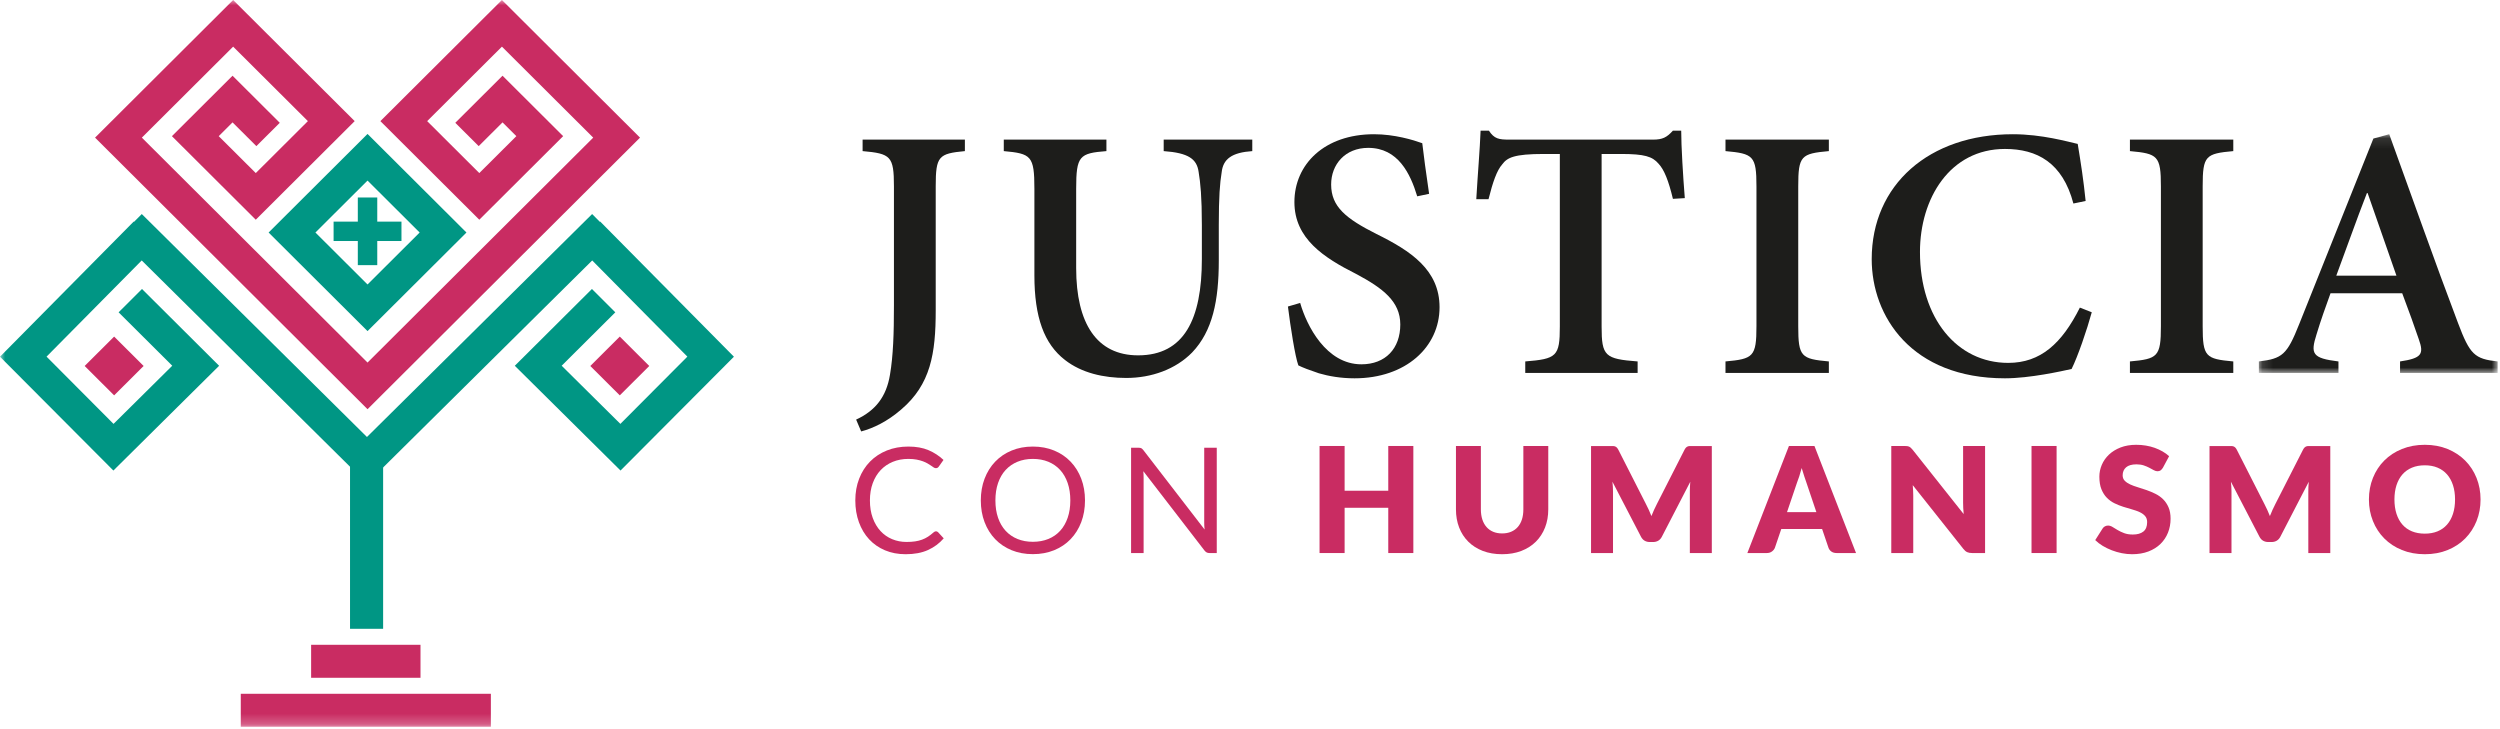 <?xml version="1.0" encoding="UTF-8"?>
<svg width="240px" height="70px" viewBox="0 0 240 70" version="1.1" xmlns="http://www.w3.org/2000/svg" xmlns:xlink="http://www.w3.org/1999/xlink">
    <!-- Generator: Sketch 52.6 (67491) - http://www.bohemiancoding.com/sketch -->
    <title>Logo-justicia-c-humanismo</title>
    <desc>Created with Sketch.</desc>
    <defs>
        <polygon id="path-1" points="0.145 0.102 23.068 0.102 23.068 23.017 0.145 23.017"></polygon>
        <polygon id="path-3" points="0 69.769 239.773 69.769 239.773 -2.84217094e-14 0 -2.84217094e-14"></polygon>
    </defs>
    <g id="Page-1" stroke="none" stroke-width="1" fill="none" fill-rule="evenodd">
        <g id="PAGINA-NUEVA-WEB-PODER-JUDICIAL-2025-" transform="translate(-761, -61)">
            <g id="HEADER" transform="translate(0, -2)">
                <g id="Logos-header" transform="translate(41, 49)">
                    <g id="Logo-justicia-c-humanismo" transform="translate(720, 14)">
                        <g id="Group-48">
                            <path d="M92.629,14.506 C90.106,14.747 89.829,14.988 89.829,17.882 L89.829,29.805 C89.829,33.94 89.345,36.904 86.51,39.316 C85.196,40.453 83.848,41.108 82.672,41.418 L82.188,40.281 C84.055,39.419 85.092,38.076 85.438,35.973 C85.749,34.147 85.818,32.011 85.818,29.323 L85.818,17.882 C85.818,14.988 85.507,14.747 82.81,14.506 L82.81,13.403 L92.629,13.403 L92.629,14.506 Z" id="Fill-1" fill="#1D1D1B"></path>
                            <path d="M120.219,14.506 C118.249,14.643 117.419,15.264 117.28,16.539 C117.108,17.573 117.004,18.916 117.004,21.604 L117.004,25.015 C117.004,28.84 116.416,31.77 114.445,33.837 C112.855,35.457 110.539,36.284 108.118,36.284 C105.94,36.284 103.831,35.801 102.241,34.561 C100.235,33.01 99.302,30.46 99.302,26.428 L99.302,18.124 C99.302,14.954 98.991,14.747 96.363,14.506 L96.363,13.403 L106.216,13.403 L106.216,14.506 C103.624,14.712 103.312,14.954 103.312,18.124 L103.312,25.739 C103.312,31.046 105.283,34.113 109.259,34.113 C113.685,34.113 115.379,30.632 115.379,24.878 L115.379,21.604 C115.379,18.916 115.241,17.538 115.068,16.504 C114.895,15.264 114.1,14.678 111.714,14.506 L111.714,13.403 L120.219,13.403 L120.219,14.506 Z" id="Fill-3" fill="#1D1D1B"></path>
                            <path d="M136.053,18.847 C135.396,16.676 134.221,14.195 131.351,14.195 C129.138,14.195 127.79,15.78 127.79,17.71 C127.79,19.847 129.208,20.984 132.146,22.466 C135.431,24.085 138.197,25.911 138.197,29.495 C138.197,33.32 134.947,36.318 130.037,36.318 C128.723,36.318 127.548,36.111 126.614,35.836 C125.681,35.525 125.058,35.284 124.643,35.078 C124.332,34.251 123.883,31.356 123.641,29.426 L124.817,29.082 C125.439,31.253 127.306,34.974 130.694,34.974 C133.011,34.974 134.428,33.458 134.428,31.149 C134.428,28.944 132.768,27.669 130.175,26.291 C127.098,24.74 124.263,22.914 124.263,19.399 C124.263,15.78 127.133,12.886 131.904,12.886 C133.875,12.886 135.673,13.437 136.538,13.748 C136.676,14.988 136.883,16.435 137.194,18.606 L136.053,18.847 Z" id="Fill-5" fill="#1D1D1B"></path>
                            <path d="M160.6,19.089 C160.185,17.366 159.771,16.297 159.218,15.712 C158.63,15.022 157.869,14.781 155.622,14.781 L153.755,14.781 L153.755,31.356 C153.755,34.182 154.066,34.457 157.212,34.698 L157.212,35.801 L146.425,35.801 L146.425,34.698 C149.433,34.457 149.744,34.216 149.744,31.356 L149.744,14.781 L148.223,14.781 C145.353,14.781 144.696,15.126 144.212,15.781 C143.694,16.366 143.313,17.469 142.898,19.123 L141.723,19.123 C141.861,16.746 142.069,14.333 142.137,12.541 L142.933,12.541 C143.451,13.334 143.901,13.403 144.869,13.403 L158.699,13.403 C159.598,13.403 160.012,13.196 160.6,12.541 L161.396,12.541 C161.396,14.023 161.569,16.883 161.741,19.02 L160.6,19.089 Z" id="Fill-7" fill="#1D1D1B"></path>
                            <path d="M165.647,35.801 L165.647,34.698 C168.31,34.457 168.62,34.251 168.62,31.322 L168.62,17.883 C168.62,14.953 168.31,14.747 165.647,14.506 L165.647,13.403 L175.57,13.403 L175.57,14.506 C172.908,14.747 172.631,14.953 172.631,17.883 L172.631,31.322 C172.631,34.251 172.908,34.457 175.57,34.698 L175.57,35.801 L165.647,35.801 Z" id="Fill-9" fill="#1D1D1B"></path>
                            <path d="M200.809,29.978 C200.36,31.632 199.461,34.25 198.873,35.422 C197.939,35.629 194.862,36.318 192.476,36.318 C183.487,36.318 179.684,30.357 179.684,24.878 C179.684,17.745 185.182,12.886 193.237,12.886 C196.038,12.886 198.527,13.61 199.461,13.816 C199.772,15.712 200.014,17.262 200.221,19.295 L199.046,19.537 C198.008,15.608 195.554,14.299 192.476,14.299 C187.187,14.299 184.317,19.054 184.317,24.188 C184.317,30.563 187.878,34.837 192.788,34.837 C195.899,34.837 197.939,32.975 199.668,29.53 L200.809,29.978 Z" id="Fill-11" fill="#1D1D1B"></path>
                            <path d="M204.473,35.801 L204.473,34.698 C207.136,34.457 207.447,34.251 207.447,31.322 L207.447,17.883 C207.447,14.953 207.136,14.747 204.473,14.506 L204.473,13.403 L214.396,13.403 L214.396,14.506 C211.734,14.747 211.457,14.953 211.457,17.883 L211.457,31.322 C211.457,34.251 211.734,34.457 214.396,34.698 L214.396,35.801 L204.473,35.801 Z" id="Fill-13" fill="#1D1D1B"></path>
                            <g id="Group-17" transform="translate(216.706, 12.784)">
                                <mask id="mask-2" fill="white">
                                    <use xlink:href="#path-1"></use>
                                </mask>
                                <g id="Clip-16"></g>
                                <path d="M10.586,5.753 L10.517,5.753 C9.48,8.407 8.546,11.094 7.578,13.679 L13.352,13.679 L10.586,5.753 Z M13.698,23.017 L13.698,21.915 C15.772,21.604 16.015,21.225 15.496,19.778 C15.116,18.641 14.528,17.021 13.905,15.367 L7.025,15.367 C6.576,16.608 6.092,17.952 5.677,19.33 C5.089,21.191 5.262,21.604 7.786,21.915 L7.786,23.017 L0.145,23.017 L0.145,21.915 C2.392,21.639 2.842,21.294 4.017,18.331 L11.139,0.516 L12.661,0.102 C14.839,6.098 17.017,12.301 19.264,18.227 C20.406,21.26 20.855,21.673 23.068,21.915 L23.068,23.017 L13.698,23.017 Z" id="Fill-15" fill="#1D1D1B" mask="url(#mask-2)"></path>
                            </g>
                            <path d="M89.854,51.004 C89.93,51.004 89.998,51.035 90.06,51.096 L90.597,51.681 C90.182,52.161 89.678,52.535 89.086,52.803 C88.494,53.071 87.78,53.205 86.945,53.205 C86.213,53.205 85.551,53.079 84.956,52.828 C84.362,52.576 83.854,52.224 83.434,51.77 C83.014,51.316 82.689,50.771 82.457,50.136 C82.226,49.501 82.11,48.803 82.11,48.041 C82.11,47.279 82.234,46.581 82.482,45.946 C82.73,45.311 83.078,44.765 83.526,44.309 C83.974,43.853 84.511,43.499 85.137,43.247 C85.762,42.996 86.452,42.87 87.207,42.87 C87.952,42.87 88.595,42.985 89.136,43.216 C89.676,43.446 90.156,43.759 90.576,44.154 L90.13,44.782 C90.097,44.829 90.06,44.868 90.017,44.898 C89.975,44.929 89.913,44.944 89.833,44.944 C89.772,44.944 89.707,44.922 89.638,44.877 C89.57,44.832 89.488,44.777 89.394,44.711 C89.3,44.645 89.189,44.575 89.061,44.5 C88.934,44.424 88.783,44.354 88.608,44.288 C88.434,44.222 88.231,44.167 88,44.122 C87.768,44.078 87.502,44.055 87.2,44.055 C86.657,44.055 86.16,44.148 85.71,44.334 C85.259,44.52 84.871,44.784 84.545,45.128 C84.22,45.471 83.966,45.89 83.784,46.383 C83.603,46.877 83.512,47.43 83.512,48.041 C83.512,48.672 83.603,49.233 83.784,49.727 C83.966,50.221 84.214,50.639 84.528,50.979 C84.842,51.32 85.213,51.58 85.643,51.759 C86.072,51.938 86.535,52.027 87.03,52.027 C87.332,52.027 87.603,52.009 87.844,51.974 C88.085,51.939 88.308,51.883 88.513,51.808 C88.718,51.733 88.909,51.638 89.086,51.523 C89.263,51.408 89.441,51.27 89.621,51.11 C89.701,51.039 89.779,51.004 89.854,51.004" id="Fill-18" fill="#C92C62"></path>
                            <path d="M102.751,48.041 C102.751,47.42 102.666,46.863 102.496,46.369 C102.326,45.875 102.086,45.458 101.774,45.117 C101.463,44.776 101.085,44.514 100.642,44.33 C100.198,44.147 99.702,44.055 99.155,44.055 C98.613,44.055 98.119,44.147 97.676,44.33 C97.232,44.514 96.854,44.776 96.54,45.117 C96.226,45.458 95.984,45.875 95.814,46.369 C95.644,46.863 95.559,47.42 95.559,48.041 C95.559,48.662 95.644,49.218 95.814,49.709 C95.984,50.201 96.226,50.617 96.54,50.958 C96.854,51.299 97.232,51.56 97.676,51.741 C98.119,51.922 98.613,52.013 99.155,52.013 C99.702,52.013 100.198,51.922 100.642,51.741 C101.085,51.56 101.463,51.299 101.774,50.958 C102.086,50.617 102.326,50.201 102.496,49.709 C102.666,49.218 102.751,48.662 102.751,48.041 M104.16,48.041 C104.16,48.798 104.039,49.493 103.799,50.126 C103.558,50.758 103.218,51.303 102.779,51.759 C102.34,52.215 101.813,52.569 101.198,52.821 C100.582,53.072 99.901,53.198 99.155,53.198 C98.41,53.198 97.73,53.072 97.117,52.821 C96.503,52.569 95.977,52.215 95.538,51.759 C95.099,51.303 94.76,50.758 94.519,50.126 C94.278,49.493 94.158,48.798 94.158,48.041 C94.158,47.284 94.278,46.589 94.519,45.956 C94.76,45.324 95.099,44.778 95.538,44.32 C95.977,43.861 96.503,43.505 97.117,43.251 C97.73,42.997 98.41,42.87 99.155,42.87 C99.901,42.87 100.582,42.997 101.198,43.251 C101.813,43.505 102.34,43.861 102.779,44.32 C103.218,44.778 103.558,45.324 103.799,45.956 C104.039,46.589 104.16,47.284 104.16,48.041" id="Fill-20" fill="#C92C62"></path>
                            <path d="M109.564,43.029 C109.623,43.059 109.69,43.122 109.766,43.216 L115.641,50.835 C115.627,50.713 115.617,50.594 115.612,50.479 C115.608,50.363 115.605,50.252 115.605,50.143 L115.605,42.983 L116.809,42.983 L116.809,53.092 L116.115,53.092 C116.006,53.092 115.916,53.074 115.843,53.036 C115.77,52.998 115.698,52.935 115.627,52.845 L109.759,45.233 C109.768,45.351 109.775,45.466 109.78,45.579 C109.785,45.692 109.787,45.795 109.787,45.89 L109.787,53.092 L108.584,53.092 L108.584,42.983 L109.292,42.983 C109.414,42.983 109.505,42.998 109.564,43.029" id="Fill-22" fill="#C92C62"></path>
                            <polygon id="Fill-24" fill="#C92C62" points="135.681 53.092 133.274 53.092 133.274 48.747 129.083 48.747 129.083 53.092 126.677 53.092 126.677 42.814 129.083 42.814 129.083 47.11 133.274 47.11 133.274 42.814 135.681 42.814"></polygon>
                            <path d="M144.203,51.209 C144.524,51.209 144.81,51.156 145.063,51.05 C145.315,50.944 145.529,50.793 145.703,50.595 C145.878,50.398 146.011,50.157 146.104,49.872 C146.196,49.587 146.242,49.264 146.242,48.902 L146.242,42.814 L148.634,42.814 L148.634,48.902 C148.634,49.532 148.531,50.111 148.326,50.637 C148.121,51.164 147.827,51.618 147.445,51.999 C147.063,52.38 146.598,52.676 146.05,52.888 C145.503,53.099 144.887,53.205 144.203,53.205 C143.514,53.205 142.896,53.099 142.348,52.888 C141.801,52.676 141.336,52.38 140.954,51.999 C140.572,51.618 140.279,51.164 140.076,50.637 C139.873,50.111 139.772,49.532 139.772,48.902 L139.772,42.814 L142.164,42.814 L142.164,48.895 C142.164,49.257 142.21,49.58 142.302,49.865 C142.394,50.15 142.528,50.392 142.702,50.591 C142.877,50.791 143.091,50.944 143.343,51.05 C143.595,51.156 143.882,51.209 144.203,51.209" id="Fill-26" fill="#C92C62"></path>
                            <path d="M158.286,48.951 C158.373,49.144 158.456,49.341 158.537,49.544 C158.617,49.337 158.702,49.135 158.792,48.94 C158.881,48.745 158.973,48.555 159.068,48.372 L161.715,43.174 C161.762,43.084 161.811,43.015 161.86,42.965 C161.91,42.916 161.965,42.88 162.027,42.856 C162.088,42.833 162.158,42.821 162.235,42.821 L162.508,42.821 L164.334,42.821 L164.334,53.092 L162.225,53.092 L162.225,47.181 C162.225,46.894 162.239,46.583 162.267,46.249 L159.535,51.533 C159.45,51.698 159.336,51.822 159.192,51.907 C159.048,51.992 158.884,52.034 158.7,52.034 L158.374,52.034 C158.19,52.034 158.026,51.992 157.882,51.907 C157.738,51.822 157.624,51.698 157.539,51.533 L154.792,46.242 C154.811,46.407 154.825,46.57 154.835,46.732 C154.844,46.895 154.849,47.044 154.849,47.181 L154.849,53.092 L152.74,53.092 L152.74,42.821 L154.566,42.821 L154.838,42.821 C154.916,42.821 154.986,42.833 155.047,42.856 C155.109,42.88 155.164,42.916 155.214,42.965 C155.263,43.015 155.311,43.084 155.359,43.174 L158.013,48.393 C158.107,48.572 158.198,48.758 158.286,48.951" id="Fill-28" fill="#C92C62"></path>
                            <path d="M171.554,49.163 L174.371,49.163 L173.422,46.348 C173.361,46.169 173.289,45.959 173.207,45.717 C173.124,45.474 173.043,45.212 172.962,44.93 C172.887,45.217 172.809,45.483 172.729,45.727 C172.649,45.972 172.573,46.183 172.503,46.362 L171.554,49.163 Z M178.179,53.092 L176.325,53.092 C176.117,53.092 175.946,53.044 175.811,52.948 C175.677,52.851 175.584,52.728 175.532,52.577 L174.923,50.786 L171.002,50.786 L170.393,52.577 C170.346,52.709 170.254,52.828 170.117,52.934 C169.98,53.04 169.812,53.092 169.614,53.092 L167.746,53.092 L171.738,42.814 L174.187,42.814 L178.179,53.092 Z" id="Fill-30" fill="#C92C62"></path>
                            <path d="M183.085,42.828 C183.156,42.837 183.219,42.855 183.276,42.88 C183.333,42.906 183.387,42.943 183.438,42.99 C183.49,43.037 183.55,43.101 183.616,43.18 L188.514,49.353 C188.495,49.156 188.481,48.964 188.471,48.778 C188.462,48.593 188.457,48.417 188.457,48.253 L188.457,42.814 L190.567,42.814 L190.567,53.092 L189.321,53.092 C189.137,53.092 188.981,53.064 188.854,53.008 C188.726,52.951 188.603,52.848 188.485,52.697 L183.623,46.574 C183.637,46.753 183.649,46.928 183.658,47.099 C183.667,47.271 183.672,47.432 183.672,47.583 L183.672,53.092 L181.563,53.092 L181.563,42.814 L182.823,42.814 C182.927,42.814 183.014,42.818 183.085,42.828" id="Fill-32" fill="#C92C62"></path>
                            <mask id="mask-4" fill="white">
                                <use xlink:href="#path-3"></use>
                            </mask>
                            <g id="Clip-35"></g>
                            <polygon id="Fill-34" fill="#C92C62" mask="url(#mask-4)" points="195.026 53.092 197.433 53.092 197.433 42.814 195.026 42.814"></polygon>
                            <path d="M207.64,44.902 C207.569,45.015 207.495,45.099 207.417,45.156 C207.339,45.212 207.239,45.24 207.116,45.24 C207.007,45.24 206.891,45.206 206.766,45.138 C206.64,45.07 206.499,44.994 206.341,44.909 C206.183,44.824 206.002,44.748 205.8,44.679 C205.596,44.612 205.365,44.577 205.106,44.577 C204.658,44.577 204.324,44.672 204.104,44.863 C203.885,45.053 203.775,45.311 203.775,45.635 C203.775,45.842 203.841,46.014 203.973,46.15 C204.105,46.287 204.279,46.404 204.493,46.503 C204.708,46.602 204.954,46.693 205.23,46.775 C205.506,46.857 205.788,46.949 206.076,47.05 C206.363,47.151 206.645,47.27 206.921,47.406 C207.198,47.543 207.443,47.717 207.658,47.928 C207.872,48.14 208.046,48.398 208.178,48.701 C208.31,49.004 208.376,49.37 208.376,49.798 C208.376,50.273 208.294,50.717 208.128,51.131 C207.963,51.545 207.724,51.906 207.41,52.214 C207.096,52.522 206.709,52.764 206.249,52.941 C205.789,53.117 205.266,53.205 204.681,53.205 C204.36,53.205 204.034,53.172 203.701,53.107 C203.368,53.041 203.046,52.948 202.735,52.828 C202.423,52.708 202.13,52.565 201.857,52.401 C201.583,52.236 201.345,52.053 201.142,51.851 L201.85,50.736 C201.901,50.651 201.975,50.583 202.069,50.531 C202.163,50.48 202.265,50.454 202.374,50.454 C202.515,50.454 202.658,50.499 202.802,50.588 C202.946,50.677 203.108,50.776 203.29,50.884 C203.472,50.992 203.681,51.091 203.917,51.181 C204.152,51.27 204.431,51.315 204.752,51.315 C205.186,51.315 205.523,51.219 205.764,51.029 C206.005,50.838 206.125,50.536 206.125,50.122 C206.125,49.882 206.059,49.687 205.927,49.537 C205.795,49.386 205.621,49.262 205.406,49.163 C205.192,49.064 204.948,48.977 204.674,48.902 C204.4,48.827 204.119,48.743 203.832,48.651 C203.544,48.56 203.263,48.447 202.989,48.313 C202.716,48.179 202.471,48.002 202.257,47.784 C202.042,47.565 201.869,47.292 201.736,46.965 C201.604,46.638 201.538,46.235 201.538,45.755 C201.538,45.37 201.616,44.994 201.772,44.627 C201.928,44.26 202.156,43.933 202.458,43.646 C202.76,43.359 203.131,43.13 203.57,42.958 C204.008,42.787 204.511,42.701 205.078,42.701 C205.393,42.701 205.702,42.725 206.001,42.775 C206.301,42.824 206.585,42.897 206.854,42.993 C207.123,43.09 207.374,43.205 207.608,43.339 C207.842,43.473 208.05,43.625 208.235,43.794 L207.64,44.902 Z" id="Fill-36" fill="#C92C62" mask="url(#mask-4)"></path>
                            <path d="M217.659,48.951 C217.747,49.144 217.83,49.341 217.911,49.544 C217.991,49.337 218.076,49.135 218.165,48.94 C218.255,48.745 218.347,48.555 218.441,48.372 L221.089,43.174 C221.136,43.084 221.184,43.015 221.234,42.965 C221.284,42.916 221.339,42.88 221.4,42.856 C221.461,42.833 221.531,42.821 221.609,42.821 L221.881,42.821 L223.708,42.821 L223.708,53.092 L221.598,53.092 L221.598,47.181 C221.598,46.894 221.613,46.583 221.641,46.249 L218.909,51.533 C218.824,51.698 218.709,51.822 218.565,51.907 C218.421,51.992 218.257,52.034 218.073,52.034 L217.748,52.034 C217.564,52.034 217.4,51.992 217.256,51.907 C217.112,51.822 216.997,51.698 216.912,51.533 L214.166,46.242 C214.185,46.407 214.199,46.57 214.209,46.732 C214.218,46.895 214.223,47.044 214.223,47.181 L214.223,53.092 L212.113,53.092 L212.113,42.821 L213.94,42.821 L214.212,42.821 C214.29,42.821 214.36,42.833 214.421,42.856 C214.482,42.88 214.538,42.916 214.587,42.965 C214.637,43.015 214.685,43.084 214.732,43.174 L217.387,48.393 C217.481,48.572 217.572,48.758 217.659,48.951" id="Fill-37" fill="#C92C62" mask="url(#mask-4)"></path>
                            <path d="M235.684,47.949 C235.684,47.441 235.618,46.984 235.486,46.577 C235.354,46.171 235.164,45.826 234.916,45.544 C234.669,45.262 234.365,45.045 234.007,44.895 C233.648,44.744 233.24,44.669 232.782,44.669 C232.319,44.669 231.908,44.744 231.547,44.895 C231.186,45.045 230.882,45.262 230.634,45.544 C230.386,45.826 230.196,46.171 230.064,46.577 C229.932,46.984 229.866,47.441 229.866,47.949 C229.866,48.462 229.932,48.922 230.064,49.329 C230.196,49.736 230.386,50.08 230.634,50.362 C230.882,50.644 231.186,50.86 231.547,51.008 C231.908,51.156 232.319,51.23 232.782,51.23 C233.24,51.23 233.648,51.156 234.007,51.008 C234.365,50.86 234.669,50.644 234.916,50.362 C235.164,50.08 235.354,49.736 235.486,49.329 C235.618,48.922 235.684,48.462 235.684,47.949 M238.133,47.949 C238.133,48.693 238.005,49.384 237.748,50.023 C237.49,50.663 237.128,51.219 236.661,51.692 C236.194,52.165 235.631,52.535 234.973,52.803 C234.315,53.071 233.584,53.205 232.782,53.205 C231.98,53.205 231.249,53.071 230.588,52.803 C229.927,52.535 229.362,52.165 228.892,51.692 C228.423,51.219 228.059,50.663 227.803,50.023 C227.545,49.384 227.417,48.693 227.417,47.949 C227.417,47.206 227.545,46.515 227.803,45.875 C228.059,45.236 228.423,44.681 228.892,44.211 C229.362,43.74 229.927,43.371 230.588,43.103 C231.249,42.835 231.98,42.701 232.782,42.701 C233.584,42.701 234.315,42.836 234.973,43.106 C235.631,43.377 236.194,43.747 236.661,44.218 C237.128,44.688 237.49,45.243 237.748,45.882 C238.005,46.522 238.133,47.211 238.133,47.949" id="Fill-38" fill="#C92C62" mask="url(#mask-4)"></path>
                            <path d="M30.28,22.322 L35.283,27.309 L40.287,22.322 L35.283,17.335 L30.28,22.322 Z M35.283,31.787 L25.787,22.322 L35.283,12.858 L44.78,22.322 L35.283,31.787 Z" id="Fill-39" fill="#009684" mask="url(#mask-4)"></path>
                            <polygon id="Fill-40" fill="#009684" mask="url(#mask-4)" points="36.217 21.276 36.217 18.959 35.283 18.959 34.35 18.959 34.35 21.276 32.025 21.276 32.025 23.137 34.35 23.137 34.35 25.454 36.217 25.454 36.217 23.137 38.541 23.137 38.541 21.276"></polygon>
                            <polygon id="Fill-41" fill="#C92C62" mask="url(#mask-4)" points="35.283 39.284 9.125 13.213 22.382 -0 34.05 11.628 24.554 21.093 16.504 13.071 22.324 7.27 26.858 11.789 24.611 14.028 22.324 11.748 20.997 13.071 24.554 16.615 29.557 11.628 22.382 4.478 13.618 13.213 35.283 34.806 56.949 13.213 48.184 4.478 41.009 11.628 46.013 16.615 49.57 13.071 48.243 11.748 45.955 14.028 43.708 11.789 48.243 7.27 54.063 13.071 46.013 21.093 36.516 11.628 48.184 -0 61.442 13.213"></polygon>
                            <polygon id="Fill-42" fill="#009684" mask="url(#mask-4)" points="33.603 60.365 36.78 60.365 36.78 44.362 33.603 44.362"></polygon>
                            <polygon id="Fill-43" fill="#C92C62" mask="url(#mask-4)" points="23.114 69.769 47.124 69.769 47.124 66.603 23.114 66.603"></polygon>
                            <polygon id="Fill-44" fill="#C92C62" mask="url(#mask-4)" points="29.868 65.067 40.368 65.067 40.368 61.9 29.868 61.9"></polygon>
                            <polygon id="Fill-45" fill="#C92C62" mask="url(#mask-4)" points="62.33 35.134 59.499 37.955 56.668 35.134 59.499 32.312"></polygon>
                            <polygon id="Fill-46" fill="#009684" mask="url(#mask-4)" points="57.62 21.27 57.591 21.298 56.844 20.548 35.228 41.951 13.611 20.548 12.864 21.298 12.835 21.27 -3.52941176e-05 34.245 10.885 45.172 21.036 35.115 13.631 27.743 11.386 29.983 16.536 35.11 10.899 40.693 4.469 34.237 13.604 25.003 34.464 45.658 35.228 44.891 35.991 45.658 56.852 25.003 65.987 34.237 59.556 40.693 53.92 35.11 59.07 29.983 56.825 27.743 49.42 35.115 59.571 45.172 70.456 34.245"></polygon>
                            <polygon id="Fill-47" fill="#C92C62" mask="url(#mask-4)" points="8.126 35.134 10.957 37.955 13.788 35.134 10.957 32.312"></polygon>
                        </g>
                    </g>
                </g>
            </g>
        </g>
    </g>
</svg>
